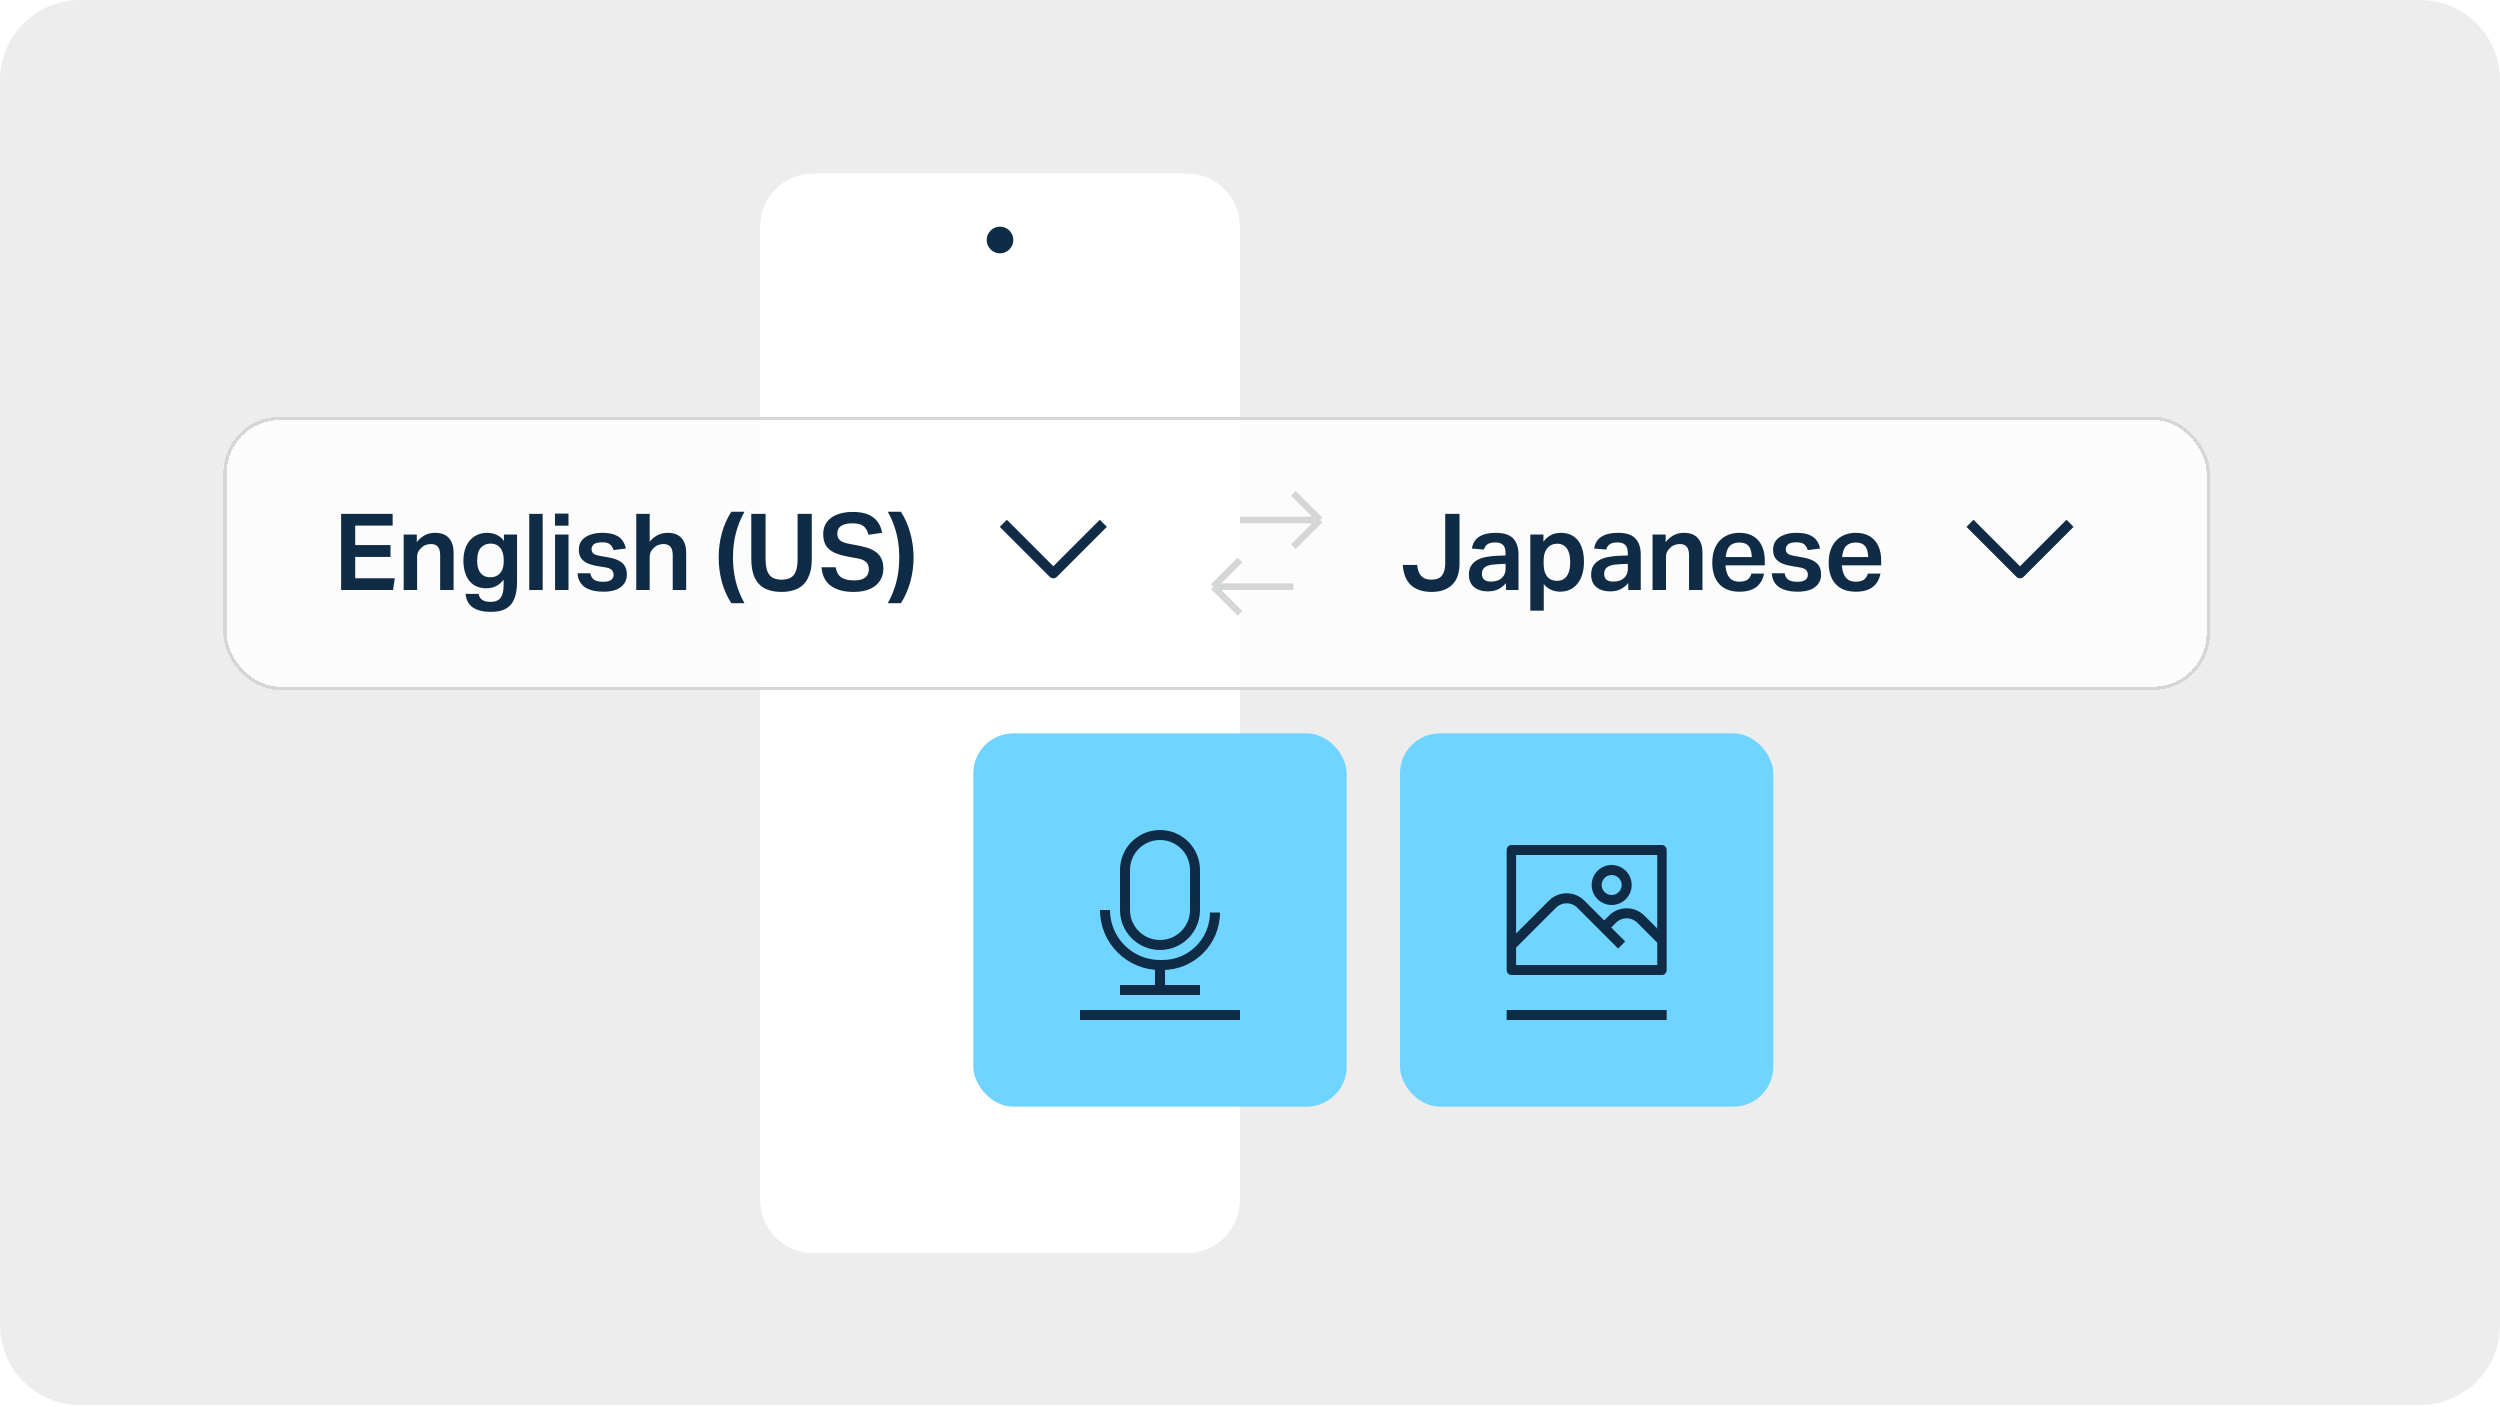 <svg width="375" height="211" viewBox="0 0 375 211" fill="none" xmlns="http://www.w3.org/2000/svg">
<path d="M0 12C0 5.373 5.373 0 12 0H363C369.627 0 375 5.373 375 12V198.76C375 205.387 369.627 210.76 363 210.76H12C5.373 210.76 0 205.387 0 198.76V12Z" fill="#EDEDED"/>
<g filter="url(#filter0_bd_915_721)">
<path d="M113 32C113 27.582 116.582 24 121 24H177C181.418 24 185 27.582 185 32V178C185 182.418 181.418 186 177 186H121C116.582 186 113 182.418 113 178V32Z" fill="white"/>
<path d="M177 23.75H121C116.444 23.75 112.75 27.444 112.75 32V178C112.75 182.556 116.444 186.25 121 186.25H177C181.556 186.25 185.25 182.556 185.25 178V32C185.25 27.444 181.556 23.75 177 23.75Z" stroke="#EDEDED" stroke-width="0.5"/>
<circle cx="149" cy="34" r="2" fill="#0F2B46"/>
</g>
<g filter="url(#filter1_bd_915_721)">
<rect x="33" y="61" width="297" height="40" rx="8" fill="white" fill-opacity="0.85" shape-rendering="crispEdges"/>
<rect x="32.75" y="60.75" width="297.5" height="40.5" rx="8.25" stroke="#D5D6D6" stroke-width="0.5" shape-rendering="crispEdges"/>
<path d="M50.168 75.076H57.896V76.836H51.176L52.28 75.236V86.34L51.176 84.74H58.216L57.96 86.5H50.168V75.076ZM51.176 79.764H57.576V81.54H51.176V79.764ZM59.551 78.18H61.519V80.628L61.023 80.036C61.343 79.492 61.679 79.071 62.031 78.772C62.383 78.463 62.74 78.244 63.103 78.116C63.476 77.988 63.86 77.924 64.255 77.924C65.183 77.924 65.876 78.185 66.335 78.708C66.804 79.22 67.039 79.961 67.039 80.932V86.5H65.023V81.316C65.023 80.697 64.905 80.26 64.671 80.004C64.447 79.737 64.1 79.604 63.631 79.604C63.375 79.604 63.113 79.652 62.847 79.748C62.591 79.844 62.367 79.993 62.175 80.196C62.047 80.313 61.935 80.441 61.839 80.58C61.753 80.708 61.684 80.857 61.631 81.028C61.588 81.188 61.567 81.38 61.567 81.604V86.5H59.551V78.18ZM74.541 85.78V84.148L74.813 84.548C74.504 85.081 74.109 85.497 73.629 85.796C73.16 86.095 72.6 86.244 71.949 86.244C71.181 86.244 70.541 86.068 70.029 85.716C69.528 85.364 69.149 84.879 68.893 84.26C68.637 83.631 68.509 82.916 68.509 82.116C68.509 81.273 68.653 80.537 68.941 79.908C69.229 79.279 69.64 78.793 70.173 78.452C70.717 78.1 71.357 77.924 72.093 77.924C72.637 77.924 73.149 78.047 73.629 78.292C74.109 78.527 74.536 78.975 74.909 79.636L74.589 80.052V78.18H76.557V85.284C76.557 86.223 76.435 87.028 76.189 87.7C75.955 88.372 75.555 88.884 74.989 89.236C74.424 89.599 73.64 89.78 72.637 89.78C71.485 89.78 70.584 89.561 69.933 89.124C69.293 88.697 68.925 88.015 68.829 87.076H70.781C70.877 87.503 71.064 87.807 71.341 87.988C71.619 88.18 72.045 88.276 72.621 88.276C73.101 88.276 73.48 88.18 73.757 87.988C74.035 87.807 74.232 87.529 74.349 87.156C74.477 86.793 74.541 86.335 74.541 85.78ZM74.557 81.972C74.557 81.492 74.483 81.071 74.333 80.708C74.195 80.345 73.981 80.063 73.693 79.86C73.405 79.647 73.032 79.54 72.573 79.54C71.997 79.54 71.517 79.743 71.133 80.148C70.76 80.553 70.573 81.199 70.573 82.084C70.573 82.692 70.664 83.183 70.845 83.556C71.027 83.919 71.261 84.185 71.549 84.356C71.848 84.516 72.168 84.596 72.509 84.596C72.968 84.596 73.347 84.495 73.645 84.292C73.955 84.089 74.184 83.812 74.333 83.46C74.483 83.097 74.557 82.687 74.557 82.228V81.972ZM78.387 75.076H80.403V86.5H78.387V75.076ZM82.259 78.18H84.275V86.5H82.259V78.18ZM82.243 75.044H84.275V76.852H82.243V75.044ZM91.042 84.212C91.042 84.031 91.004 83.871 90.93 83.732C90.866 83.583 90.749 83.455 90.578 83.348C90.407 83.241 90.151 83.161 89.81 83.108L88.818 82.948C88.146 82.841 87.586 82.692 87.138 82.5C86.701 82.297 86.37 82.031 86.146 81.7C85.933 81.369 85.826 80.948 85.826 80.436C85.826 79.903 85.97 79.449 86.258 79.076C86.556 78.703 86.967 78.42 87.49 78.228C88.013 78.025 88.621 77.924 89.314 77.924C90.103 77.924 90.743 78.025 91.234 78.228C91.725 78.42 92.098 78.697 92.354 79.06C92.61 79.412 92.786 79.817 92.882 80.276L91.026 80.516C90.909 80.132 90.733 79.844 90.498 79.652C90.263 79.449 89.874 79.348 89.33 79.348C88.722 79.348 88.3 79.449 88.066 79.652C87.842 79.855 87.73 80.089 87.73 80.356C87.73 80.537 87.767 80.697 87.842 80.836C87.916 80.975 88.044 81.087 88.226 81.172C88.418 81.257 88.69 81.332 89.042 81.396L90.146 81.588C90.85 81.705 91.41 81.876 91.826 82.1C92.242 82.313 92.546 82.591 92.738 82.932C92.93 83.263 93.026 83.684 93.026 84.196C93.026 84.964 92.727 85.583 92.13 86.052C91.543 86.521 90.663 86.756 89.49 86.756C88.946 86.756 88.445 86.703 87.986 86.596C87.527 86.489 87.127 86.329 86.786 86.116C86.445 85.892 86.172 85.604 85.97 85.252C85.778 84.9 85.666 84.479 85.634 83.988H87.554C87.639 84.457 87.837 84.788 88.146 84.98C88.466 85.172 88.903 85.268 89.458 85.268C90.034 85.268 90.439 85.172 90.674 84.98C90.919 84.788 91.042 84.532 91.042 84.212ZM94.438 75.076H96.454V80.628L95.91 80.004C96.241 79.481 96.577 79.071 96.918 78.772C97.27 78.463 97.633 78.244 98.006 78.116C98.38 77.988 98.758 77.924 99.142 77.924C100.07 77.924 100.764 78.185 101.222 78.708C101.692 79.22 101.926 79.961 101.926 80.932V86.5H99.91V81.316C99.91 80.697 99.793 80.26 99.558 80.004C99.334 79.737 98.988 79.604 98.518 79.604C98.262 79.604 98.001 79.652 97.734 79.748C97.478 79.844 97.254 79.993 97.062 80.196C96.934 80.313 96.822 80.441 96.726 80.58C96.641 80.708 96.572 80.857 96.518 81.028C96.476 81.188 96.454 81.38 96.454 81.604V86.5H94.438V75.076ZM106.801 81.62C106.801 80.361 106.961 79.14 107.281 77.956C107.612 76.761 108.086 75.695 108.705 74.756H110.673C110.268 75.492 109.937 76.233 109.681 76.98C109.425 77.727 109.238 78.484 109.121 79.252C109.004 80.02 108.945 80.809 108.945 81.62C108.945 82.836 109.078 84.009 109.345 85.14C109.612 86.26 110.054 87.375 110.673 88.484H108.705C108.086 87.545 107.612 86.484 107.281 85.3C106.961 84.105 106.801 82.879 106.801 81.62ZM111.694 81.844V75.076H113.838V81.94C113.838 82.953 114.025 83.711 114.398 84.212C114.771 84.703 115.385 84.948 116.238 84.948C117.113 84.948 117.731 84.703 118.094 84.212C118.457 83.711 118.638 82.953 118.638 81.94V75.076H120.766V81.892C120.766 83.012 120.585 83.935 120.222 84.66C119.87 85.385 119.358 85.924 118.686 86.276C118.014 86.617 117.193 86.788 116.222 86.788C115.241 86.788 114.414 86.617 113.742 86.276C113.07 85.924 112.558 85.385 112.206 84.66C111.865 83.924 111.694 82.985 111.694 81.844ZM129.33 83.364C129.33 83.119 129.282 82.889 129.186 82.676C129.09 82.463 128.914 82.276 128.658 82.116C128.412 81.956 128.05 81.833 127.57 81.748L126.098 81.476C125.308 81.327 124.642 81.124 124.098 80.868C123.564 80.612 123.159 80.26 122.882 79.812C122.615 79.364 122.482 78.799 122.482 78.116C122.482 77.391 122.668 76.783 123.042 76.292C123.415 75.791 123.932 75.417 124.594 75.172C125.266 74.916 126.034 74.788 126.898 74.788C127.644 74.788 128.279 74.868 128.802 75.028C129.324 75.188 129.756 75.412 130.098 75.7C130.45 75.988 130.722 76.324 130.914 76.708C131.116 77.092 131.25 77.497 131.314 77.924L129.282 78.212C129.175 77.828 129.031 77.513 128.85 77.268C128.679 77.012 128.434 76.82 128.114 76.692C127.804 76.564 127.394 76.5 126.882 76.5C126.316 76.5 125.868 76.569 125.538 76.708C125.207 76.836 124.967 77.012 124.818 77.236C124.668 77.46 124.594 77.721 124.594 78.02C124.594 78.457 124.722 78.793 124.978 79.028C125.234 79.263 125.698 79.444 126.37 79.572L127.954 79.876C129.191 80.111 130.092 80.495 130.658 81.028C131.223 81.561 131.506 82.324 131.506 83.316C131.506 83.988 131.335 84.585 130.994 85.108C130.663 85.631 130.167 86.041 129.506 86.34C128.855 86.639 128.034 86.788 127.042 86.788C125.623 86.788 124.492 86.489 123.65 85.892C122.807 85.295 122.332 84.361 122.226 83.092H124.354C124.46 83.775 124.732 84.276 125.17 84.596C125.607 84.905 126.252 85.06 127.106 85.06C127.671 85.06 128.114 84.985 128.434 84.836C128.754 84.687 128.983 84.484 129.122 84.228C129.26 83.972 129.33 83.684 129.33 83.364ZM133.893 81.62C133.893 80.809 133.834 80.02 133.717 79.252C133.6 78.484 133.413 77.727 133.157 76.98C132.912 76.233 132.581 75.492 132.165 74.756H134.133C134.741 75.695 135.21 76.761 135.541 77.956C135.872 79.14 136.037 80.361 136.037 81.62C136.037 82.879 135.872 84.105 135.541 85.3C135.21 86.484 134.741 87.545 134.133 88.484H132.165C132.581 87.737 132.912 86.996 133.157 86.26C133.413 85.513 133.6 84.756 133.717 83.988C133.834 83.22 133.893 82.431 133.893 81.62Z" fill="#0F2B46"/>
<path d="M164.5 76.5L157 84L149.5 76.5" stroke="#0F2B46" stroke-width="1.5" stroke-linejoin="round"/>
<path d="M185 76L197 76M197 76L193 72M197 76L193 80M193 86L181 86M181 86L185 90M181 86L185 82" stroke="#D5D6D6" stroke-linejoin="round"/>
<path d="M215.784 82.5V75.076H217.928V82.532C217.928 83.94 217.56 85.001 216.824 85.716C216.088 86.431 215.064 86.788 213.752 86.788C212.44 86.788 211.411 86.457 210.664 85.796C209.928 85.124 209.512 84.105 209.416 82.74H211.56C211.613 83.188 211.715 83.577 211.864 83.908C212.013 84.239 212.237 84.495 212.536 84.676C212.835 84.857 213.229 84.948 213.72 84.948C214.467 84.948 214.995 84.735 215.304 84.308C215.624 83.881 215.784 83.279 215.784 82.5ZM219.336 84.196C219.336 83.641 219.453 83.188 219.688 82.836C219.923 82.473 220.232 82.191 220.616 81.988C221.011 81.775 221.459 81.625 221.96 81.54C222.472 81.444 223.005 81.385 223.56 81.364L225.848 81.284V82.532L223.656 82.628C223.059 82.649 222.584 82.719 222.232 82.836C221.891 82.953 221.645 83.119 221.496 83.332C221.357 83.535 221.288 83.791 221.288 84.1C221.288 84.452 221.395 84.729 221.608 84.932C221.821 85.135 222.168 85.236 222.648 85.236C223.085 85.236 223.469 85.161 223.8 85.012C224.131 84.852 224.387 84.628 224.568 84.34C224.749 84.052 224.84 83.7 224.84 83.284V81.012C224.84 80.436 224.717 80.02 224.472 79.764C224.227 79.497 223.832 79.364 223.288 79.364C222.755 79.364 222.36 79.46 222.104 79.652C221.848 79.833 221.677 80.095 221.592 80.436L219.784 80.276C219.923 79.465 220.291 78.873 220.888 78.5C221.496 78.116 222.317 77.924 223.352 77.924C224.579 77.924 225.453 78.207 225.976 78.772C226.509 79.327 226.776 80.132 226.776 81.188V86.5H224.904V84.724L225.192 85.124C224.861 85.572 224.456 85.951 223.976 86.26C223.507 86.559 222.909 86.708 222.184 86.708C221.341 86.708 220.653 86.495 220.12 86.068C219.597 85.641 219.336 85.017 219.336 84.196ZM228.547 78.18H230.515V80.516L230.227 79.684C230.558 79.108 230.963 78.671 231.443 78.372C231.923 78.073 232.488 77.924 233.139 77.924C233.907 77.924 234.547 78.105 235.059 78.468C235.571 78.82 235.955 79.321 236.211 79.972C236.467 80.612 236.595 81.375 236.595 82.26C236.595 83.177 236.451 83.972 236.163 84.644C235.875 85.316 235.459 85.839 234.915 86.212C234.371 86.575 233.731 86.756 232.995 86.756C232.643 86.756 232.296 86.697 231.955 86.58C231.614 86.473 231.299 86.303 231.011 86.068C230.723 85.823 230.472 85.503 230.259 85.108L230.563 84.084V89.604H228.547V78.18ZM234.531 82.308C234.531 81.625 234.44 81.087 234.259 80.692C234.088 80.287 233.859 79.999 233.571 79.828C233.283 79.647 232.968 79.556 232.627 79.556C232.168 79.556 231.784 79.663 231.475 79.876C231.166 80.089 230.931 80.388 230.771 80.772C230.622 81.145 230.547 81.577 230.547 82.068V82.532C230.547 83.065 230.616 83.524 230.755 83.908C230.904 84.292 231.123 84.591 231.411 84.804C231.71 85.017 232.088 85.124 232.547 85.124C232.942 85.124 233.283 85.033 233.571 84.852C233.87 84.66 234.104 84.356 234.275 83.94C234.446 83.524 234.531 82.98 234.531 82.308ZM237.672 84.196C237.672 83.641 237.79 83.188 238.024 82.836C238.259 82.473 238.568 82.191 238.952 81.988C239.347 81.775 239.795 81.625 240.296 81.54C240.808 81.444 241.342 81.385 241.896 81.364L244.184 81.284V82.532L241.992 82.628C241.395 82.649 240.92 82.719 240.568 82.836C240.227 82.953 239.982 83.119 239.832 83.332C239.694 83.535 239.624 83.791 239.624 84.1C239.624 84.452 239.731 84.729 239.944 84.932C240.158 85.135 240.504 85.236 240.984 85.236C241.422 85.236 241.806 85.161 242.136 85.012C242.467 84.852 242.723 84.628 242.904 84.34C243.086 84.052 243.176 83.7 243.176 83.284V81.012C243.176 80.436 243.054 80.02 242.808 79.764C242.563 79.497 242.168 79.364 241.624 79.364C241.091 79.364 240.696 79.46 240.44 79.652C240.184 79.833 240.014 80.095 239.928 80.436L238.12 80.276C238.259 79.465 238.627 78.873 239.224 78.5C239.832 78.116 240.654 77.924 241.688 77.924C242.915 77.924 243.79 78.207 244.312 78.772C244.846 79.327 245.112 80.132 245.112 81.188V86.5H243.24V84.724L243.528 85.124C243.198 85.572 242.792 85.951 242.312 86.26C241.843 86.559 241.246 86.708 240.52 86.708C239.678 86.708 238.99 86.495 238.456 86.068C237.934 85.641 237.672 85.017 237.672 84.196ZM246.883 78.18H248.851V80.628L248.355 80.036C248.675 79.492 249.011 79.071 249.363 78.772C249.715 78.463 250.073 78.244 250.435 78.116C250.809 77.988 251.193 77.924 251.587 77.924C252.515 77.924 253.209 78.185 253.667 78.708C254.137 79.22 254.371 79.961 254.371 80.932V86.5H252.355V81.316C252.355 80.697 252.238 80.26 252.003 80.004C251.779 79.737 251.433 79.604 250.963 79.604C250.707 79.604 250.446 79.652 250.179 79.748C249.923 79.844 249.699 79.993 249.507 80.196C249.379 80.313 249.267 80.441 249.171 80.58C249.086 80.708 249.017 80.857 248.963 81.028C248.921 81.188 248.899 81.38 248.899 81.604V86.5H246.883V78.18ZM255.842 82.404C255.842 81.689 255.938 81.055 256.13 80.5C256.333 79.935 256.61 79.465 256.962 79.092C257.325 78.708 257.751 78.42 258.242 78.228C258.743 78.025 259.293 77.924 259.89 77.924C260.754 77.924 261.463 78.1 262.018 78.452C262.583 78.793 263.005 79.273 263.282 79.892C263.57 80.511 263.714 81.231 263.714 82.052V82.804H256.834V81.556H262.722L261.794 82.116C261.794 81.519 261.741 81.017 261.634 80.612C261.538 80.207 261.351 79.903 261.074 79.7C260.807 79.487 260.413 79.38 259.89 79.38C259.485 79.38 259.143 79.455 258.866 79.604C258.589 79.743 258.375 79.945 258.226 80.212C258.077 80.479 257.97 80.799 257.906 81.172C257.842 81.535 257.81 81.935 257.81 82.372C257.81 83.311 257.981 84.025 258.322 84.516C258.663 85.007 259.186 85.252 259.89 85.252C260.455 85.252 260.877 85.145 261.154 84.932C261.431 84.719 261.618 84.42 261.714 84.036H263.602C263.453 84.889 263.074 85.556 262.466 86.036C261.858 86.516 261.005 86.756 259.906 86.756C258.605 86.756 257.602 86.377 256.898 85.62C256.194 84.852 255.842 83.78 255.842 82.404ZM270.179 84.212C270.179 84.031 270.141 83.871 270.067 83.732C270.003 83.583 269.885 83.455 269.715 83.348C269.544 83.241 269.288 83.161 268.947 83.108L267.955 82.948C267.283 82.841 266.723 82.692 266.275 82.5C265.837 82.297 265.507 82.031 265.283 81.7C265.069 81.369 264.963 80.948 264.963 80.436C264.963 79.903 265.107 79.449 265.395 79.076C265.693 78.703 266.104 78.42 266.627 78.228C267.149 78.025 267.757 77.924 268.451 77.924C269.24 77.924 269.88 78.025 270.371 78.228C270.861 78.42 271.235 78.697 271.491 79.06C271.747 79.412 271.923 79.817 272.019 80.276L270.163 80.516C270.045 80.132 269.869 79.844 269.635 79.652C269.4 79.449 269.011 79.348 268.467 79.348C267.859 79.348 267.437 79.449 267.203 79.652C266.979 79.855 266.867 80.089 266.867 80.356C266.867 80.537 266.904 80.697 266.979 80.836C267.053 80.975 267.181 81.087 267.363 81.172C267.555 81.257 267.827 81.332 268.179 81.396L269.283 81.588C269.987 81.705 270.547 81.876 270.963 82.1C271.379 82.313 271.683 82.591 271.875 82.932C272.067 83.263 272.163 83.684 272.163 84.196C272.163 84.964 271.864 85.583 271.267 86.052C270.68 86.521 269.8 86.756 268.627 86.756C268.083 86.756 267.581 86.703 267.123 86.596C266.664 86.489 266.264 86.329 265.923 86.116C265.581 85.892 265.309 85.604 265.107 85.252C264.915 84.9 264.803 84.479 264.771 83.988H266.691C266.776 84.457 266.973 84.788 267.283 84.98C267.603 85.172 268.04 85.268 268.595 85.268C269.171 85.268 269.576 85.172 269.811 84.98C270.056 84.788 270.179 84.532 270.179 84.212ZM273.303 82.404C273.303 81.689 273.399 81.055 273.591 80.5C273.794 79.935 274.071 79.465 274.423 79.092C274.786 78.708 275.212 78.42 275.703 78.228C276.204 78.025 276.754 77.924 277.351 77.924C278.215 77.924 278.924 78.1 279.479 78.452C280.044 78.793 280.466 79.273 280.743 79.892C281.031 80.511 281.175 81.231 281.175 82.052V82.804H274.295V81.556H280.183L279.255 82.116C279.255 81.519 279.202 81.017 279.095 80.612C278.999 80.207 278.812 79.903 278.535 79.7C278.268 79.487 277.874 79.38 277.351 79.38C276.946 79.38 276.604 79.455 276.327 79.604C276.05 79.743 275.836 79.945 275.687 80.212C275.538 80.479 275.431 80.799 275.367 81.172C275.303 81.535 275.271 81.935 275.271 82.372C275.271 83.311 275.442 84.025 275.783 84.516C276.124 85.007 276.647 85.252 277.351 85.252C277.916 85.252 278.338 85.145 278.615 84.932C278.892 84.719 279.079 84.42 279.175 84.036H281.063C280.914 84.889 280.535 85.556 279.927 86.036C279.319 86.516 278.466 86.756 277.367 86.756C276.066 86.756 275.063 86.377 274.359 85.62C273.655 84.852 273.303 83.78 273.303 82.404Z" fill="#0F2B46"/>
<path d="M309.5 76.5L302 84L294.5 76.5" stroke="#0F2B46" stroke-width="1.5" stroke-linejoin="round"/>
</g>
<rect x="146" y="110" width="56" height="56" rx="6" fill="#6FD4FF"/>
<path fill-rule="evenodd" clip-rule="evenodd" d="M186 153.003H162V151.503H186V153.003Z" fill="#0F2B46"/>
<path fill-rule="evenodd" clip-rule="evenodd" d="M168 130.5C168 127.186 170.686 124.5 174 124.5C177.314 124.5 180 127.186 180 130.5V136.5C180 139.814 177.314 142.5 174 142.5C170.686 142.5 168 139.814 168 136.5V130.5ZM174 126C171.515 126 169.5 128.015 169.5 130.5V136.5C169.5 138.985 171.515 141 174 141C176.485 141 178.5 138.985 178.5 136.5V130.5C178.5 128.015 176.485 126 174 126Z" fill="#0F2B46"/>
<path fill-rule="evenodd" clip-rule="evenodd" d="M166.5 136.5C166.5 140.642 169.858 144 174 144H174.375C178.31 144 181.5 140.81 181.5 136.875H183C183 141.638 179.138 145.5 174.375 145.5H174C169.029 145.5 165 141.471 165 136.5H166.5Z" fill="#0F2B46"/>
<path fill-rule="evenodd" clip-rule="evenodd" d="M173.25 149.25V144.75H174.75V149.25H173.25Z" fill="#0F2B46"/>
<path fill-rule="evenodd" clip-rule="evenodd" d="M168 147.75H180V149.25H168V147.75Z" fill="#0F2B46"/>
<rect x="210" y="110" width="56" height="56" rx="6" fill="#6FD4FF"/>
<path fill-rule="evenodd" clip-rule="evenodd" d="M250 153.003H226V151.503H250V153.003Z" fill="#0F2B46"/>
<path fill-rule="evenodd" clip-rule="evenodd" d="M226 127.5C226 127.086 226.316 126.75 226.706 126.75H249.294C249.684 126.75 250 127.086 250 127.5V145.5C250 145.914 249.684 146.25 249.294 146.25H226.706C226.316 146.25 226 145.914 226 145.5V127.5ZM227.412 128.25V144.75H248.588V128.25H227.412Z" fill="#0F2B46"/>
<path fill-rule="evenodd" clip-rule="evenodd" d="M236.59 136.151C235.711 135.273 234.287 135.273 233.408 136.151L227.279 142.28L226.219 141.219L232.347 135.091C233.812 133.626 236.186 133.626 237.651 135.091L243.779 141.219L242.719 142.28L236.59 136.151Z" fill="#0F2B46"/>
<path fill-rule="evenodd" clip-rule="evenodd" d="M245.59 138.401C244.711 137.523 243.287 137.523 242.408 138.401L240.779 140.03L239.719 138.969L241.347 137.341C242.812 135.876 245.186 135.876 246.651 137.341L249.779 140.469L248.719 141.53L245.59 138.401Z" fill="#0F2B46"/>
<path fill-rule="evenodd" clip-rule="evenodd" d="M241.75 131.25C240.922 131.25 240.25 131.922 240.25 132.75C240.25 133.578 240.922 134.25 241.75 134.25C242.578 134.25 243.25 133.578 243.25 132.75C243.25 131.922 242.578 131.25 241.75 131.25ZM238.75 132.75C238.75 131.093 240.093 129.75 241.75 129.75C243.407 129.75 244.75 131.093 244.75 132.75C244.75 134.407 243.407 135.75 241.75 135.75C240.093 135.75 238.75 134.407 238.75 132.75Z" fill="#0F2B46"/>
<defs>
<filter id="filter0_bd_915_721" x="105.5" y="17.5" width="89" height="179" filterUnits="userSpaceOnUse" color-interpolation-filters="sRGB">
<feFlood flood-opacity="0" result="BackgroundImageFix"/>
<feGaussianBlur in="BackgroundImageFix" stdDeviation="2"/>
<feComposite in2="SourceAlpha" operator="in" result="effect1_backgroundBlur_915_721"/>
<feColorMatrix in="SourceAlpha" type="matrix" values="0 0 0 0 0 0 0 0 0 0 0 0 0 0 0 0 0 0 127 0" result="hardAlpha"/>
<feOffset dx="1" dy="2"/>
<feGaussianBlur stdDeviation="4"/>
<feComposite in2="hardAlpha" operator="out"/>
<feColorMatrix type="matrix" values="0 0 0 0 0.086 0 0 0 0 0.11 0 0 0 0 0.137 0 0 0 0.15 0"/>
<feBlend mode="normal" in2="effect1_backgroundBlur_915_721" result="effect2_dropShadow_915_721"/>
<feBlend mode="normal" in="SourceGraphic" in2="effect2_dropShadow_915_721" result="shape"/>
</filter>
<filter id="filter1_bd_915_721" x="25.5" y="54.5" width="314" height="57" filterUnits="userSpaceOnUse" color-interpolation-filters="sRGB">
<feFlood flood-opacity="0" result="BackgroundImageFix"/>
<feGaussianBlur in="BackgroundImageFix" stdDeviation="2"/>
<feComposite in2="SourceAlpha" operator="in" result="effect1_backgroundBlur_915_721"/>
<feColorMatrix in="SourceAlpha" type="matrix" values="0 0 0 0 0 0 0 0 0 0 0 0 0 0 0 0 0 0 127 0" result="hardAlpha"/>
<feOffset dx="1" dy="2"/>
<feGaussianBlur stdDeviation="4"/>
<feComposite in2="hardAlpha" operator="out"/>
<feColorMatrix type="matrix" values="0 0 0 0 0.086 0 0 0 0 0.11 0 0 0 0 0.137 0 0 0 0.15 0"/>
<feBlend mode="normal" in2="effect1_backgroundBlur_915_721" result="effect2_dropShadow_915_721"/>
<feBlend mode="normal" in="SourceGraphic" in2="effect2_dropShadow_915_721" result="shape"/>
</filter>
</defs>
</svg>
